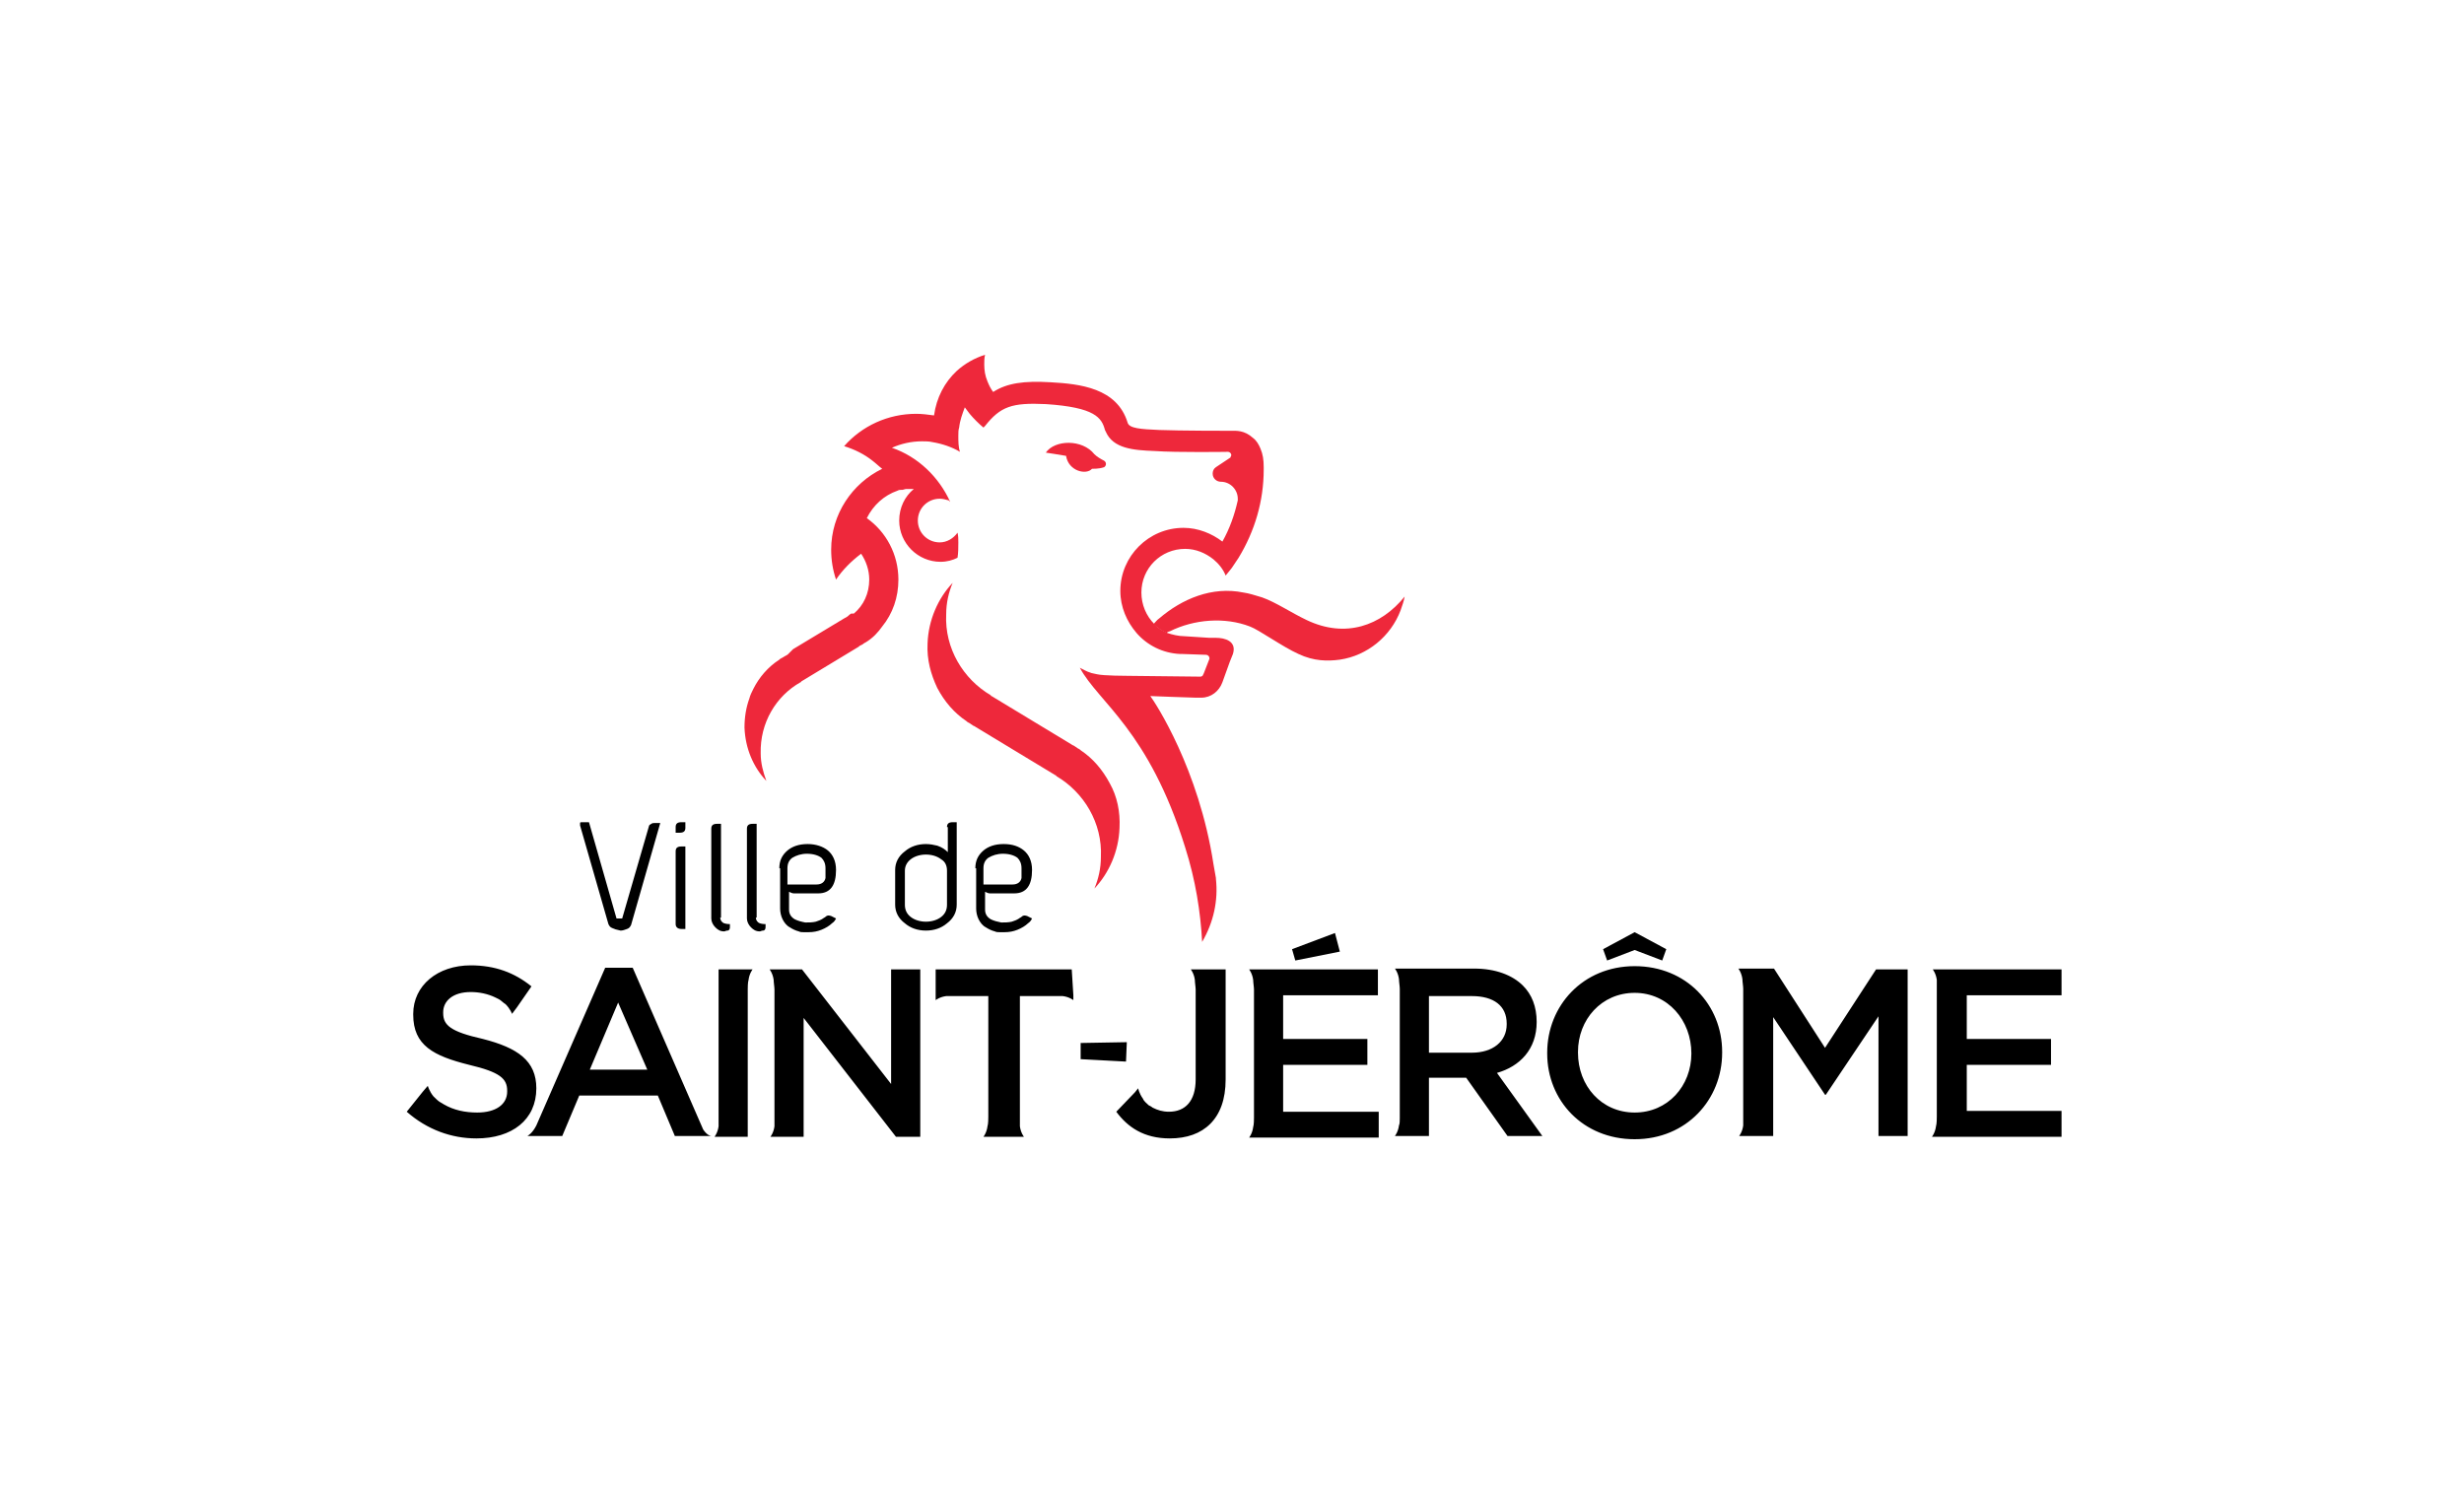 <?xml version="1.0" encoding="utf-8"?>
<svg xmlns="http://www.w3.org/2000/svg" xmlns:xlink="http://www.w3.org/1999/xlink" width="625px" height="379px" viewBox="0 0 625 379" version="1.1">
  <title>partenaires-ville-saint-jerome</title>
  <g id="partenaires-ville-saint-jerome" stroke="none" stroke-width="1" fill="none" fill-rule="evenodd">
    <g id="logo-VSJerome" transform="translate(103.169, 90)" fill-rule="nonzero">
      <path d="M228.262,67.291 C224.358,65.444 220.455,62.777 216.962,61.546 C214.907,60.931 213.675,60.521 212.236,60.315 C204.224,58.674 196.622,61.957 190.869,66.88 C190.253,67.291 189.842,67.906 189.431,68.316 C190.458,69.342 191.485,69.958 192.718,70.573 C192.924,70.368 193.334,70.163 193.54,70.163 C199.704,67.086 207.511,66.47 213.88,68.932 C216.14,69.753 222.098,74.061 226.207,75.907 C230.111,77.754 233.604,77.754 236.686,77.343 C243.671,76.318 249.629,71.394 252.095,64.829 C252.506,63.598 252.917,62.572 253.122,61.341 C247.164,68.727 238.124,72.009 228.262,67.291 M173.816,28.927 C175.46,28.927 176.282,28.722 176.898,28.516 C177.514,28.106 177.514,27.286 176.898,26.875 C176.076,26.465 175.049,25.849 174.432,25.234 C171.351,21.336 164.365,21.541 162.105,24.824 C162.105,24.824 166.214,25.439 167.241,25.644 C167.858,29.542 172.378,30.568 173.816,28.927 M178.336,108.732 C176.487,105.244 174.022,102.372 170.94,100.321 L170.734,100.115 C170.529,100.115 170.529,99.91 170.323,99.91 L169.091,99.09 C168.885,99.09 168.68,98.885 168.68,98.885 L148.339,86.575 C148.339,86.575 148.134,86.575 148.134,86.37 C141.149,82.267 136.423,74.471 136.834,65.855 C136.834,62.982 137.45,60.315 138.478,57.854 C134.779,61.752 132.314,67.291 132.108,73.24 C131.903,77.343 132.93,81.036 134.574,84.524 C136.423,88.011 138.888,90.884 141.97,92.935 L142.176,93.14 C142.381,93.14 142.381,93.345 142.587,93.345 L143.819,94.166 C144.025,94.166 144.23,94.371 144.23,94.371 L164.571,106.68 C164.571,106.68 164.776,106.68 164.776,106.886 C171.761,110.989 176.487,118.785 176.076,127.401 C176.076,130.273 175.46,132.94 174.432,135.402 C178.131,131.504 180.596,125.965 180.802,120.015 C181.007,115.912 180.185,112.014 178.336,108.732" id="Shape" fill="#EE283B"/>
      <path d="M205.251,132.94 L205.251,132.735 L204.635,129.247 C200.936,105.039 189.842,88.216 188.609,86.575 L193.951,86.78 L200.114,86.986 L201.553,86.986 C204.018,86.986 206.073,85.344 206.895,83.088 L208.744,77.959 L209.565,75.907 C210.593,72.625 207.511,71.804 205.251,71.804 L202.991,71.804 L203.607,71.804 L197.238,71.394 C195.8,71.394 194.156,70.984 192.924,70.573 C191.691,69.958 190.458,69.342 189.636,68.316 C187.582,66.265 186.349,63.393 186.349,60.315 C186.349,54.161 191.28,49.237 197.444,49.237 C200.114,49.237 202.58,50.263 204.635,51.904 C205.867,52.93 207.1,54.366 207.716,56.007 C208.333,55.187 209.155,54.366 209.771,53.34 L211.004,51.494 C215.113,44.724 217.373,37.133 217.373,29.132 L217.373,28.516 C217.373,26.67 217.167,25.234 216.551,23.798 C216.14,22.772 215.524,21.746 214.702,21.131 C212.442,19.079 210.387,19.285 209.155,19.285 C207.922,19.285 196.211,19.285 190.869,19.079 C186.143,18.874 183.267,18.669 182.856,17.233 C180.185,8.411 170.734,7.386 163.338,6.975 C156.558,6.565 152.243,7.18 148.75,9.437 C148.134,8.616 147.723,7.796 147.312,6.77 C146.696,5.334 146.49,3.898 146.49,2.462 C146.49,1.641 146.49,0.821 146.696,1.42108547e-14 C144.03,0.832 141.576,2.232 139.505,4.103 C136.423,6.975 134.368,10.873 133.752,15.387 C132.314,15.181 130.67,14.976 129.232,14.976 C122.041,14.976 115.466,18.054 110.946,23.182 C113.617,24.003 116.083,25.234 118.137,26.875 C118.959,27.491 119.781,28.311 120.603,28.927 C113.001,32.62 107.659,40.415 107.659,49.442 C107.659,52.109 108.07,54.571 108.892,57.033 C110.536,54.571 112.796,52.314 115.261,50.468 C116.494,52.314 117.316,54.571 117.316,57.033 C117.316,60.521 115.877,63.598 113.412,65.649 L112.796,65.649 C112.59,65.649 112.59,65.855 112.385,65.855 L112.179,66.06 C111.768,66.47 111.357,66.675 110.946,66.88 L98.003,74.676 L96.564,76.112 C96.359,76.112 96.359,76.318 96.154,76.318 L95.126,76.933 C94.921,76.933 94.921,77.138 94.715,77.138 L94.51,77.343 C91.634,79.19 89.374,81.857 87.935,84.729 C87.524,85.549 87.113,86.37 86.908,87.191 C86.086,89.447 85.675,91.909 85.675,94.576 C85.881,99.91 87.935,104.629 91.223,108.116 C90.401,105.86 89.784,103.603 89.784,101.141 C89.579,93.345 93.688,86.575 99.852,83.088 C99.852,83.088 100.057,83.088 100.057,82.882 L114.645,74.061 L114.85,73.856 L115.672,73.445 L115.877,73.24 C116.083,73.24 116.083,73.035 116.288,73.035 C118.343,71.804 119.576,70.368 120.603,68.932 C123.274,65.649 124.712,61.546 124.712,57.033 C124.712,50.673 121.63,44.929 116.699,41.441 C118.343,38.159 121.014,35.697 124.507,34.466 C124.917,34.261 125.123,34.261 125.534,34.261 L125.739,34.261 C125.945,34.261 126.356,34.056 126.561,34.056 L128.616,34.056 C126.356,35.902 124.917,38.774 124.917,42.057 C124.917,47.801 129.643,52.52 135.396,52.52 C137.039,52.52 138.478,52.109 139.71,51.494 C139.916,50.263 139.916,48.827 139.916,47.596 C139.916,46.775 139.916,45.955 139.71,45.134 C138.683,46.57 137.039,47.596 135.19,47.596 C132.108,47.596 129.643,45.134 129.643,42.057 C129.643,38.979 132.108,36.518 135.19,36.518 C136.012,36.518 136.628,36.723 137.45,36.928 L137.861,37.338 C134.985,30.978 129.643,25.849 123.068,23.593 C125.328,22.567 127.999,21.952 130.67,21.952 C131.492,21.952 132.519,21.952 133.341,22.157 C135.807,22.567 138.272,23.388 140.327,24.619 C139.916,23.388 139.916,21.952 139.916,20.515 C139.916,19.695 139.916,19.079 140.121,18.464 C140.327,16.618 140.943,14.976 141.559,13.335 C141.97,13.951 142.381,14.361 142.792,14.976 C143.819,16.207 145.052,17.438 146.285,18.464 L146.696,18.054 C150.599,13.13 153.476,12.104 162.105,12.514 C174.638,13.335 176.282,16.002 177.103,19.079 L177.309,19.49 C179.158,23.798 184.294,24.208 189.636,24.413 C195.389,24.824 208.333,24.619 208.333,24.619 C208.744,24.619 209.155,25.029 209.155,25.439 C209.155,25.644 208.949,25.849 208.949,26.055 L205.251,28.516 C204.635,28.927 204.429,29.542 204.429,30.158 C204.429,31.389 205.456,32.209 206.484,32.209 C208.949,32.209 210.798,34.261 210.798,36.518 L210.798,36.928 C209.976,40.621 208.744,44.108 206.895,47.391 C204.224,45.339 200.731,43.903 197.033,43.903 C188.198,43.903 181.007,51.084 181.007,59.905 C181.007,64.008 182.651,67.701 185.116,70.573 C187.787,73.651 191.691,75.702 196.211,75.907 L196.827,75.907 L202.785,76.112 C203.196,76.112 203.607,76.523 203.607,76.933 L203.607,77.138 L202.169,80.831 L201.964,81.241 C201.964,81.446 201.553,81.652 201.347,81.652 L182.856,81.446 C182.856,81.446 176.692,81.446 175.049,81.036 C173.405,80.626 173.816,80.831 173.405,80.626 C172.583,80.421 171.556,79.805 170.734,79.395 C175.46,88.216 188.198,95.192 197.444,124.939 C200.114,133.351 201.347,141.352 201.758,148.942 C204.635,144.019 205.867,138.479 205.251,132.94" id="Path" fill="#EE283B"/>
      <path d="M123.068,185.255 L100.263,155.918 L92.044,155.918 C92.044,155.918 92.866,156.943 93.072,158.585 C93.072,159.2 93.277,160.431 93.277,161.046 L93.277,195.718 C93.072,197.359 92.25,198.385 92.25,198.385 L100.674,198.385 L100.674,168.227 L124.096,198.385 L130.259,198.385 L130.259,155.918 L122.863,155.918 L122.863,185.255 L123.068,185.255 Z M168.68,155.918 L134.163,155.918 L134.163,163.713 C134.163,163.713 135.19,162.893 136.834,162.688 L147.518,162.688 L147.518,193.256 C147.518,193.666 147.518,195.102 147.312,195.718 C147.107,197.359 146.285,198.385 146.285,198.385 L156.558,198.385 C156.558,198.385 155.736,197.359 155.53,195.718 L155.53,162.688 L166.42,162.688 C168.063,162.893 169.091,163.713 169.091,163.713 L169.091,162.482 L168.68,155.918 L168.68,156.123 L168.68,155.918 Z M286.612,169.253 C286.612,165.355 285.379,162.277 283.119,160.021 C280.448,157.354 276.133,155.712 270.791,155.712 L250.657,155.712 C250.657,155.712 251.479,156.738 251.684,158.379 C251.684,158.995 251.889,160.226 251.889,160.841 L251.889,193.666 C251.889,194.281 251.889,195.102 251.684,195.512 C251.479,197.154 250.657,198.179 250.657,198.179 L259.286,198.179 L259.286,183.408 L268.737,183.408 L279.215,198.179 L288.05,198.179 L276.544,182.177 C282.297,180.536 286.612,176.228 286.612,169.253 M259.286,176.843 L259.286,162.688 L270.175,162.688 C275.722,162.688 279.01,165.149 279.01,169.663 L279.01,169.868 C279.01,174.176 275.517,177.048 270.175,177.048 L259.286,177.048 L259.286,176.843 Z M311.472,155.097 C298.323,155.097 289.283,165.149 289.283,177.048 L289.283,177.254 C289.283,189.153 298.323,199 311.472,199 C324.621,199 333.661,188.947 333.661,177.048 L333.661,176.843 C333.661,164.944 324.621,155.097 311.472,155.097 M325.854,177.254 C325.854,185.46 319.896,192.23 311.472,192.23 C303.048,192.23 297.09,185.46 297.09,177.048 L297.09,176.843 C297.09,168.637 303.048,161.867 311.472,161.867 C319.896,161.867 325.854,168.842 325.854,177.254 Z M359.754,175.818 L346.81,155.712 L337.77,155.712 C337.77,155.712 338.592,156.738 338.798,158.379 C338.798,158.995 339.003,160.226 339.003,160.841 L339.003,195.512 C338.798,197.154 337.976,198.179 337.976,198.179 L346.605,198.179 L346.605,168.022 L359.754,187.716 L359.96,187.716 L373.314,167.816 L373.314,198.179 L380.711,198.179 L380.711,155.918 L372.698,155.918 L359.754,175.818 L359.754,175.818 Z M395.709,191.614 L395.709,180.126 L417.076,180.126 L417.076,173.561 L395.709,173.561 L395.709,162.482 L419.747,162.482 L419.747,155.918 L387.08,155.918 C387.08,155.918 387.902,156.943 388.107,158.585 L388.107,193.256 C388.107,193.666 388.107,195.102 387.902,195.718 C387.696,197.359 386.874,198.385 386.874,198.385 L419.747,198.385 L419.747,191.82 L395.709,191.82 L395.709,191.614 Z M200.114,155.918 L198.882,155.918 C198.882,155.918 199.704,156.943 199.909,158.585 C199.909,159.2 200.114,160.431 200.114,161.046 L200.114,183.819 C200.114,189.358 197.444,192.025 193.334,192.025 C191.691,192.025 190.458,191.614 189.225,190.999 C189.02,190.794 188.609,190.589 188.198,190.384 C187.787,189.973 186.965,189.358 186.76,188.742 C185.733,187.306 185.527,186.075 185.527,186.075 L184.705,187.101 L179.98,192.025 C182.856,195.923 186.965,198.795 193.54,198.795 C197.854,198.795 201.347,197.564 203.813,195.102 C206.278,192.64 207.716,188.947 207.716,183.819 L207.716,155.918 L200.114,155.918 Z M32.873,186.075 C32.873,179.1 28.148,175.818 19.313,173.561 C11.095,171.714 9.246,170.073 9.246,166.996 L9.246,166.791 C9.246,163.919 11.711,161.662 16.231,161.662 C18.286,161.662 20.546,162.072 22.6,163.098 L23.422,163.508 C23.833,163.713 24.655,164.534 25.066,164.739 C26.298,165.97 26.709,167.201 26.709,167.201 L27.942,165.56 L31.64,160.226 C27.326,156.738 22.395,154.892 16.231,154.892 C7.807,154.892 1.644,160.021 1.644,167.201 L1.644,167.406 C1.644,175.202 6.78,177.869 15.82,180.126 C23.627,181.972 25.477,183.613 25.477,186.691 L25.477,186.896 C25.477,190.178 22.6,192.23 17.875,192.23 C14.793,192.23 11.916,191.614 9.451,190.178 L8.424,189.563 C8.013,189.358 7.191,188.537 6.78,188.127 C5.753,186.896 5.342,185.46 5.342,185.46 L4.109,186.896 L0,192.025 C5.136,196.538 11.3,198.795 17.669,198.795 C26.709,198.795 32.873,194.076 32.873,186.075 L32.873,186.075 Z M75.197,196.538 L57.322,155.507 L50.337,155.507 L32.873,195.512 C31.846,197.564 30.613,198.179 30.613,198.179 L39.448,198.179 L43.762,187.922 L63.691,187.922 L68.006,198.179 L77.252,198.179 C76.841,198.179 76.019,197.769 75.197,196.538 M46.433,181.357 L53.624,164.329 L61.021,181.357 L46.433,181.357 Z M236.686,151.404 L235.453,146.686 L224.564,150.789 L225.386,153.661 L236.686,151.404 Z M311.472,150.994 L318.457,153.661 L319.485,150.789 L311.472,146.48 L303.459,150.789 L304.486,153.661 L311.472,150.994 Z M182.651,174.381 L170.94,174.587 L170.94,178.69 L182.445,179.305 L182.651,174.381 Z M222.304,180.126 L243.671,180.126 L243.671,173.561 L222.304,173.561 L222.304,162.482 L246.342,162.482 L246.342,155.918 L213.675,155.918 C213.675,155.918 214.496,156.943 214.702,158.585 C214.702,159.2 214.907,160.431 214.907,161.046 L214.907,193.461 C214.907,193.871 214.907,195.307 214.702,195.923 C214.496,197.564 213.675,198.59 213.675,198.59 L246.548,198.59 L246.548,192.025 L222.304,192.025 L222.304,180.126 Z M86.497,161.046 C86.497,160.636 86.497,159.2 86.703,158.585 C86.908,156.943 87.73,155.918 87.73,155.918 L79.101,155.918 L79.101,195.718 C78.895,197.359 78.073,198.385 78.073,198.385 L86.497,198.385 L86.497,161.046 Z M52.186,145.455 C51.57,145.249 51.364,144.839 51.159,144.429 L43.968,119.4 L43.968,118.785 C43.968,118.579 44.173,118.579 44.379,118.579 L46.228,118.579 L53.213,142.993 L54.651,142.993 L61.431,119.605 C61.431,119.4 61.637,119.195 62.048,118.99 C62.253,118.785 62.664,118.785 62.87,118.785 L64.308,118.785 L56.911,144.634 C56.706,145.044 56.5,145.455 55.884,145.66 C55.268,145.865 54.857,146.07 54.24,146.07 C53.213,145.865 52.597,145.66 52.186,145.455 M68.212,119.81 C68.212,118.99 68.622,118.579 69.65,118.579 L70.677,118.579 L70.677,120.015 C70.677,120.836 70.266,121.246 69.239,121.246 L68.212,121.246 L68.212,119.81 Z M68.212,125.965 C68.212,125.144 68.622,124.734 69.65,124.734 L70.677,124.734 L70.677,145.66 L69.65,145.66 C68.828,145.66 68.212,145.249 68.212,144.429 L68.212,125.965 Z M79.512,142.788 C79.512,143.403 79.923,144.019 80.539,144.224 C81.155,144.429 81.772,144.429 81.977,144.429 L81.977,145.249 C81.977,145.66 81.772,146.07 81.361,146.07 C80.95,146.07 80.744,146.275 80.539,146.275 C79.512,146.275 78.895,145.865 78.279,145.249 C77.662,144.634 77.252,143.813 77.252,142.993 L77.252,120.221 C77.252,119.4 77.662,118.99 78.69,118.99 L79.717,118.99 L79.717,142.788 L79.512,142.788 Z M88.552,142.788 C88.552,143.403 88.963,144.019 89.579,144.224 C90.195,144.429 90.812,144.429 91.017,144.429 L91.017,145.249 C91.017,145.66 90.812,146.07 90.401,146.07 C89.99,146.07 89.784,146.275 89.579,146.275 C88.552,146.275 87.935,145.865 87.319,145.249 C86.703,144.634 86.292,143.813 86.292,142.993 L86.292,120.221 C86.292,119.4 86.703,118.99 87.73,118.99 L88.757,118.99 L88.757,142.788 L88.552,142.788 Z M94.51,130.273 C94.51,128.427 95.126,126.991 96.564,125.76 C97.797,124.734 99.441,124.119 101.701,124.119 C103.755,124.119 105.605,124.734 106.837,125.76 C108.07,126.786 108.892,128.427 108.892,130.684 C108.892,134.581 107.454,136.633 104.372,136.633 L98.208,136.633 C97.797,136.633 97.386,136.428 96.975,136.223 L96.975,140.736 C96.975,141.762 97.386,142.582 98.414,143.198 C99.235,143.608 100.057,143.813 101.085,144.019 C101.906,144.019 102.934,144.019 103.755,143.813 C104.372,143.608 104.988,143.403 105.605,142.993 C105.81,142.788 106.015,142.788 106.221,142.582 C106.632,142.172 107.043,142.172 107.659,142.377 L108.892,142.993 C108.686,143.403 108.481,143.813 107.865,144.224 C107.248,144.839 106.221,145.455 105.194,145.865 C104.166,146.275 103.139,146.48 101.906,146.48 L100.674,146.48 C100.263,146.48 99.852,146.48 99.441,146.275 C98.619,146.07 97.797,145.66 97.181,145.249 C96.359,144.839 95.743,144.019 95.332,143.198 C94.921,142.377 94.715,141.352 94.715,140.531 L94.715,130.273 L94.51,130.273 Z M103.961,134.376 C105.194,134.376 106.015,133.761 106.221,132.735 L106.221,130.273 C106.221,129.042 105.81,128.222 105.194,127.606 C104.372,126.991 103.139,126.58 101.495,126.58 C100.057,126.58 98.824,126.991 97.797,127.606 C96.975,128.222 96.564,129.042 96.564,130.273 L96.564,134.376 L103.961,134.376 L103.961,134.376 Z M137.039,119.81 C137.039,118.99 137.45,118.579 138.478,118.579 L139.505,118.579 L139.505,139.505 C139.505,141.352 138.683,142.993 137.039,144.224 C135.601,145.455 133.752,146.07 131.698,146.07 C129.643,146.07 127.794,145.455 126.356,144.224 C124.712,142.993 123.89,141.352 123.89,139.505 L123.89,130.684 C123.89,128.837 124.712,127.196 126.356,125.965 C127.794,124.734 129.643,124.119 131.698,124.119 C132.725,124.119 133.752,124.324 134.574,124.529 C135.807,124.939 136.628,125.555 137.245,126.17 L137.245,119.81 L137.039,119.81 Z M137.039,130.889 C137.039,129.658 136.628,128.632 135.601,128.016 C134.574,127.196 133.136,126.786 131.698,126.786 C130.259,126.786 128.821,127.196 127.794,128.016 C126.767,128.837 126.356,129.863 126.356,130.889 L126.356,139.505 C126.356,140.736 126.767,141.762 127.794,142.582 C128.821,143.403 130.259,143.813 131.698,143.813 C133.136,143.813 134.574,143.403 135.601,142.582 C136.628,141.762 137.039,140.736 137.039,139.505 L137.039,130.889 Z M144.23,130.273 C144.23,128.427 144.847,126.991 146.285,125.76 C147.518,124.734 149.161,124.119 151.421,124.119 C153.681,124.119 155.325,124.734 156.558,125.76 C157.79,126.786 158.612,128.427 158.612,130.684 C158.612,134.581 157.174,136.633 154.092,136.633 L147.929,136.633 C147.518,136.633 147.107,136.428 146.696,136.223 L146.696,140.736 C146.696,141.762 147.107,142.582 148.134,143.198 C148.956,143.608 149.778,143.813 150.805,144.019 C151.627,144.019 152.654,144.019 153.476,143.813 C154.092,143.608 154.709,143.403 155.325,142.993 C155.53,142.788 155.736,142.788 155.941,142.582 C156.352,142.172 156.763,142.172 157.38,142.377 L158.612,142.993 C158.407,143.403 158.201,143.813 157.585,144.224 C156.969,144.839 155.941,145.455 154.914,145.865 C153.887,146.275 152.86,146.48 151.627,146.48 L150.394,146.48 C149.983,146.48 149.572,146.48 149.161,146.275 C148.339,146.07 147.518,145.66 146.901,145.249 C146.079,144.839 145.463,144.019 145.052,143.198 C144.641,142.377 144.436,141.352 144.436,140.531 L144.436,130.273 L144.23,130.273 Z M153.681,134.376 C154.914,134.376 155.736,133.761 155.941,132.735 L155.941,130.273 C155.941,129.042 155.53,128.222 154.914,127.606 C154.092,126.991 152.86,126.58 151.216,126.58 C149.778,126.58 148.545,126.991 147.518,127.606 C146.696,128.222 146.285,129.042 146.285,130.273 L146.285,134.376 L153.681,134.376 Z" id="Shape" fill="#000000"/>
    </g>
  </g>
</svg>